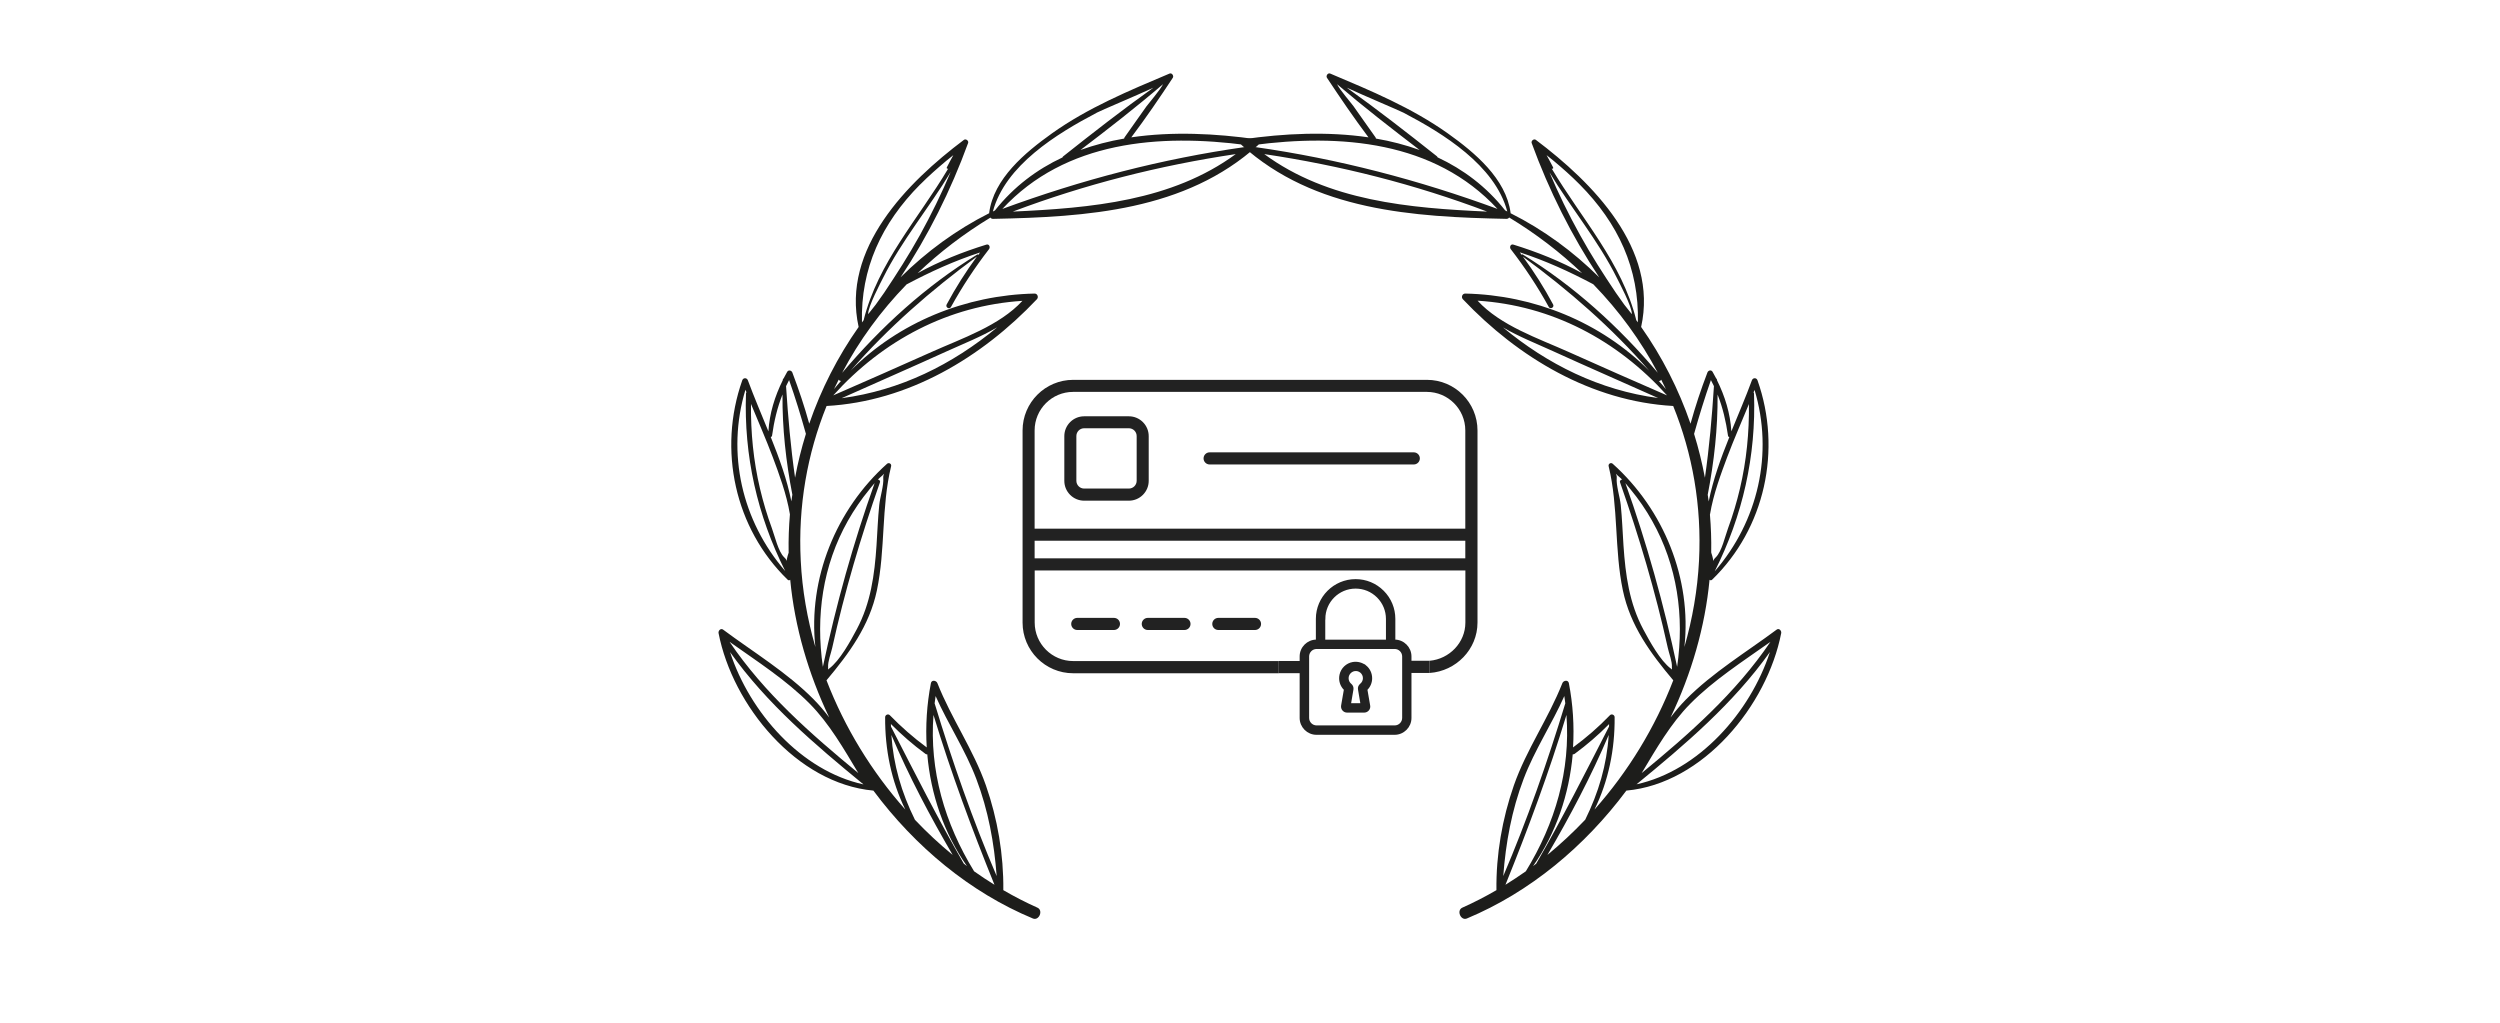 <?xml version="1.0" encoding="UTF-8"?>
<svg id="Layer_1" data-name="Layer 1" xmlns="http://www.w3.org/2000/svg" width="330" height="135" viewBox="0 0 330 135">
  <defs>
    <style>
      .cls-1, .cls-2 {
        fill: #222;
      }

      .cls-1, .cls-3 {
        stroke-width: 0px;
      }

      .cls-2 {
        stroke: #222;
        stroke-miterlimit: 10;
        stroke-width: .25px;
      }

      .cls-3 {
        fill: #1d1d1b;
      }
    </style>
  </defs>
  <g>
    <g>
      <path class="cls-3" d="M131.11,28.89c12.29-.25,25.37-1.06,34.94-9.72.24-.22.14-.74-.21-.79-5.35-.76-11.07-1.05-16.51-.25,1.92-2.55,3.72-5.19,5.48-7.86.17-.26-.12-.69-.43-.56-5.35,2.26-10.79,4.52-15.54,7.91-3.51,2.51-7.67,5.95-8.27,10.48,0,.02.01.03.01.04-4.37,2.2-8.29,5.08-11.71,8.47,3.66-5.52,6.62-11.43,8.92-17.73.11-.29-.29-.61-.55-.42-7.5,5.63-16.19,14.39-13.9,24.7-2.76,3.92-4.96,8.23-6.52,12.77-.63-2.29-1.39-4.54-2.23-6.76-.11-.28-.51-.38-.68-.09-.17.29-.32.58-.48.88-.05.03-.1.07-.1.15,0,.02,0,.04,0,.07-1.05,2.11-1.76,4.4-1.9,6.76-.92-2.26-1.88-4.5-2.71-6.74-.13-.36-.61-.37-.74,0-3.23,9.15-1,19.55,6,26.33.11.11.24.08.33,0,.59,6.21,2.39,12.4,5.15,18.18-.63-.83-1.3-1.63-2.03-2.37-3.5-3.55-8-6.27-11.98-9.23-.32-.23-.66.15-.6.46,1.86,9.55,10.3,19.86,20.44,20.79,5.5,7.39,12.74,13.42,21.05,16.88.81.34,1.41-1.07.6-1.43-1.54-.69-3.04-1.46-4.5-2.31.05-4.69-.76-9.41-2.3-13.83-1.66-4.74-4.57-8.84-6.4-13.49-.14-.37-.77-.48-.86,0-.54,2.79-.72,5.65-.55,8.48-1.75-1.29-3.35-2.69-4.87-4.25-.22-.23-.62-.05-.62.26-.03,4.25.81,8.41,2.66,12.19-4.44-5-8-10.82-10.4-17.06,2.99-3.56,5.67-7.21,6.65-11.86,1.14-5.41.57-11,1.88-16.4.08-.32-.3-.53-.54-.32-6.75,6.05-10.45,15.19-9.46,24.18-1.07-3.71-1.74-7.53-1.93-11.38-.37-7.25.87-14.14,3.41-20.43,10.78-.6,20.46-6.38,27.76-14.09.26-.27.08-.76-.31-.75-9.07.19-17.91,3.78-24.28,10.18,4.96-5.68,10.58-10.59,16.67-15.06-1.47,2.01-2.81,4.11-3.99,6.32-.2.37.36.71.57.33,1.48-2.68,3.15-5.21,5.02-7.63.2-.26.03-.72-.35-.6-3.13.97-6.2,2.19-9.07,3.77,2.88-2.75,6.1-5.21,9.61-7.34.07.1.17.17.34.17ZM133.69,27.93c9.51-3.59,19.37-6.09,29.43-7.59-8.44,6.19-19.12,7.12-29.43,7.59ZM164.63,19.16c-.1.09-.2.17-.31.25-10.96,1.55-21.63,4.34-32.01,8.17,8.32-8.98,20.73-9.96,32.31-8.42ZM151.34,14.03c-.96,1.37-1.94,2.72-2.89,4.09-.04.06-.06.12-.06.17-1.98.34-3.91.84-5.77,1.51,3.7-2.81,7.38-5.67,10.9-8.69-.35.74-1.89,2.52-2.18,2.92ZM144.74,14.89c.6-.32,5.18-2.24,7.5-3.31-4.06,2.89-8,5.97-11.9,9.06-.05.04-.08.09-.09.14-3.37,1.58-6.41,3.84-8.92,7-.09.04-.18.09-.27.14,1.63-6.1,8.45-10.28,13.68-13.02ZM123.5,91.88c1.65,3.71,3.92,7.11,5.37,10.93,1.58,4.16,2.36,8.44,2.69,12.83-3.17-7.42-5.84-15.08-8.19-22.8.04-.32.08-.64.13-.96ZM123.22,94.37c2.31,7.62,5.06,15.04,8.05,22.42-.91-.56-1.81-1.16-2.69-1.78-3.89-6.34-5.91-13.32-5.36-20.64ZM122.15,99.51c.09.06.17.08.25.06.46,5.27,2.18,10.39,5.24,14.76-.14-.11-.28-.22-.42-.33-3.42-5.93-6.49-12.01-9.61-18.09,0-.11-.01-.22-.01-.34,1.42,1.43,2.92,2.74,4.56,3.94ZM117.66,97.01c2.32,5.46,5.1,10.72,8.09,15.84-1.75-1.44-3.42-2.99-4.98-4.64-1.77-3.58-2.85-7.26-3.11-11.21ZM96.37,86.08c4.84,6.8,11.18,12.19,17.61,17.46-8.21-1.78-15.01-9.48-17.61-17.46ZM96.3,84.72c3.61,2.56,7.51,5.06,10.59,8.18,2.58,2.61,4.5,5.96,6.41,9.15-6.28-5.17-12.41-10.54-17-17.33ZM115.88,63.3c.07-.07.15-.15.22-.21.31-.26.49-.44.61-.56-.07.13-.14.32-.12.54.09,1-.43,2.57-.53,3.59-.18,1.77-.24,3.55-.36,5.33-.26,3.89-.76,7.62-2.62,11.1-.83,1.56-2.22,4.11-3.64,5.17-.06.04-.1.08-.14.12.01-.09.02-.19.01-.32-.05-.76.38-1.8.54-2.54,1.63-7.41,3.79-14.68,6.3-21.84.08-.22-.09-.36-.27-.38ZM111.93,68.73c.82-1.45,1.76-2.83,2.82-4.11.22-.27.45-.57.7-.85-2.83,7.92-5.08,16.03-6.83,24.25-.97-6.67-.03-13.37,3.31-19.29ZM98.4,51.45c.04.11.08.22.13.32-.03.05-.05.1-.06.17-.29,8.22,1.49,16.1,5.18,23.44-5.72-6.61-7.78-15.55-5.25-23.94ZM104.11,72.9s-.01.06-.02.09c-.2.58-.24.9-.24,1.05-.03-.11-.12-.28-.34-.48-.78-.74-1.25-2.83-1.62-3.83-.63-1.71-1.15-3.46-1.57-5.23-.87-3.68-1.23-7.41-1.19-11.18.96,2.33,1.98,4.65,2.87,7.01.78,2.09,1.83,4.87,2.27,7.56-.14,1.66-.2,3.33-.17,5ZM104.46,66.18c-.57-2.88-1.6-5.7-2.72-8.49.08-.02.15-.07.17-.18.27-1.92.69-3.71,1.38-5.44-.04,4.43.46,8.89,1.3,13.22,0,0,0,0,0,0-.04.29-.09.59-.13.88ZM104.95,63.06c-.58-4.02-.93-8.03-1.19-12.09.13-.27.26-.53.4-.8.83,2.34,1.55,4.71,2.22,7.1,0,0,0,0,0,0-.59,1.9-1.07,3.83-1.43,5.78ZM121.42,31.05c-1.45,2.61-3.05,5.11-4.71,7.59-.08.12-.61.86-1.12,1.58-.34.41-.67.83-.99,1.25-.08-.91,1.74-4.34,1.95-4.76,2.47-4.97,6.09-9.26,8.94-14.01-1.21,2.86-2.57,5.64-4.07,8.35ZM121.47,24.35c1.1-1.11,2.27-2.14,3.46-3.14.3-.25.61-.49.91-.73-.3.53-.58,1.08-.86,1.61-.07.14.08.23.18.17-3.91,6.6-9.28,12.41-11.16,20.01-.07.1-.14.19-.22.29-.19-7.1,2.59-13.08,7.68-18.21ZM110.71,50.11c.07.11.19.19.31.17-.32.36-.63.71-.93,1.08.2-.42.41-.84.62-1.25ZM111.12,52.55c4.62-2.07,9.27-4.09,13.88-6.19,2.16-.98,4.52-1.91,6.63-3.15-5.92,4.91-12.79,8.32-20.51,9.35ZM134.97,39.7c-3.03,3.3-8.01,4.97-11.98,6.75-4.32,1.93-8.66,3.85-13,5.74,6.56-7.28,15.21-11.86,24.99-12.48ZM129.37,33.32c-.08.11-.16.22-.24.33-.02-.05-.07-.09-.14-.05-6.8,4.17-12.69,9.55-17.83,15.62,2.24-4.26,5.11-8.18,8.51-11.68,3.13-1.66,6.31-3.11,9.69-4.21Z"/>
      <path class="cls-3" d="M199.23,28.72c3.51,2.13,6.73,4.59,9.61,7.34-2.87-1.58-5.94-2.8-9.07-3.77-.38-.12-.55.34-.35.6,1.87,2.42,3.55,4.95,5.02,7.63.21.37.77.04.57-.33-1.18-2.21-2.51-4.31-3.99-6.32,6.09,4.47,11.72,9.37,16.67,15.06-6.37-6.4-15.21-9.99-24.28-10.18-.39,0-.57.48-.31.75,7.31,7.71,16.99,13.48,27.76,14.09,2.55,6.29,3.78,13.18,3.41,20.43-.2,3.85-.86,7.67-1.93,11.38.99-8.99-2.71-18.13-9.46-24.18-.24-.22-.62,0-.54.32,1.31,5.4.74,10.99,1.88,16.4.98,4.66,3.65,8.3,6.65,11.86-2.4,6.24-5.96,12.06-10.4,17.06,1.85-3.77,2.7-7.94,2.66-12.19,0-.31-.4-.49-.62-.26-1.51,1.57-3.12,2.96-4.87,4.25.17-2.83-.01-5.69-.55-8.48-.09-.48-.72-.37-.86,0-1.83,4.65-4.74,8.75-6.4,13.49-1.54,4.42-2.36,9.15-2.3,13.83-1.46.85-2.96,1.62-4.5,2.31-.81.36-.21,1.77.6,1.43,8.31-3.47,15.55-9.5,21.05-16.88,10.14-.92,18.58-11.23,20.44-20.79.06-.31-.29-.7-.6-.46-3.98,2.96-8.48,5.68-11.98,9.23-.73.74-1.4,1.54-2.03,2.37,2.76-5.77,4.56-11.96,5.15-18.18.09.08.22.1.33,0,7-6.78,9.24-17.18,6-26.33-.13-.37-.61-.36-.74,0-.82,2.24-1.79,4.48-2.71,6.74-.14-2.36-.85-4.65-1.9-6.76,0-.02,0-.04,0-.07,0-.08-.05-.12-.1-.15-.15-.3-.31-.59-.48-.88-.17-.3-.57-.2-.68.09-.85,2.22-1.6,4.47-2.23,6.76-1.56-4.54-3.76-8.86-6.52-12.77,2.29-10.31-6.4-19.06-13.9-24.7-.26-.19-.65.13-.55.42,2.3,6.3,5.26,12.21,8.92,17.73-3.42-3.39-7.34-6.28-11.71-8.47,0-.01.01-.02.01-.04-.6-4.53-4.75-7.97-8.27-10.48-4.76-3.39-10.19-5.65-15.54-7.91-.31-.13-.6.3-.43.56,1.76,2.66,3.56,5.3,5.48,7.86-5.43-.8-11.15-.52-16.51.25-.35.05-.45.57-.21.79,9.57,8.66,22.65,9.47,34.94,9.72.16,0,.27-.07.34-.17ZM166.88,20.34c10.06,1.5,19.91,3.99,29.42,7.59-10.3-.46-20.98-1.39-29.42-7.59ZM197.68,27.58c-10.38-3.82-21.05-6.61-32.01-8.17-.1-.08-.2-.17-.31-.25,11.58-1.54,23.99-.56,32.31,8.42ZM176.49,11.11c3.53,3.02,7.21,5.87,10.9,8.69-1.86-.67-3.79-1.17-5.77-1.51,0-.05-.02-.11-.06-.17-.96-1.37-1.94-2.72-2.89-4.09-.29-.41-1.83-2.18-2.18-2.92ZM198.95,27.91c-.09-.04-.18-.09-.27-.14-2.5-3.16-5.55-5.42-8.92-7-.02-.05-.04-.1-.09-.14-3.9-3.09-7.85-6.17-11.9-9.06,2.32,1.08,6.9,3,7.5,3.31,5.23,2.74,12.05,6.93,13.69,13.02ZM206.62,92.84c-2.35,7.72-5.02,15.38-8.19,22.8.33-4.39,1.11-8.67,2.69-12.83,1.45-3.82,3.72-7.22,5.37-10.93.05.32.09.64.13.96ZM201.41,115.01c-.88.62-1.78,1.21-2.69,1.78,2.99-7.38,5.74-14.81,8.05-22.42.55,7.32-1.47,14.3-5.36,20.64ZM212.4,95.57c0,.11-.01.22-.01.34-3.12,6.09-6.18,12.17-9.61,18.09-.14.11-.28.22-.42.33,3.05-4.37,4.77-9.49,5.24-14.76.08.01.16,0,.25-.06,1.63-1.2,3.14-2.5,4.56-3.94ZM209.24,108.21c-1.57,1.65-3.23,3.2-4.98,4.64,2.99-5.12,5.78-10.39,8.09-15.84-.25,3.95-1.34,7.62-3.11,11.21ZM216.02,103.53c6.43-5.26,12.77-10.66,17.61-17.46-2.6,7.97-9.4,15.67-17.61,17.46ZM216.7,102.05c1.91-3.19,3.83-6.54,6.41-9.15,3.08-3.12,6.98-5.62,10.59-8.18-4.6,6.79-10.72,12.16-17,17.33ZM213.85,63.68c2.51,7.16,4.67,14.42,6.3,21.84.16.75.59,1.78.54,2.54,0,.13,0,.23.01.32-.04-.04-.08-.08-.14-.12-1.42-1.06-2.8-3.61-3.64-5.17-1.86-3.48-2.36-7.22-2.62-11.1-.12-1.78-.18-3.56-.36-5.33-.1-1.02-.63-2.6-.53-3.59.02-.22-.05-.41-.12-.54.11.12.3.3.61.56.08.07.15.14.22.21-.18.02-.35.16-.27.38ZM221.38,88.02c-1.75-8.23-4-16.33-6.83-24.25.24.28.47.58.7.85,1.06,1.28,2.01,2.67,2.82,4.11,3.34,5.92,4.28,12.62,3.31,19.29ZM226.35,75.4c3.69-7.34,5.47-15.22,5.18-23.44,0-.07-.03-.13-.06-.17.04-.11.09-.22.13-.32,2.53,8.39.47,17.33-5.25,23.94ZM225.72,67.9c.44-2.69,1.49-5.47,2.27-7.56.89-2.36,1.91-4.68,2.87-7.01.04,3.76-.32,7.49-1.19,11.18-.42,1.77-.94,3.52-1.57,5.23-.37,1-.83,3.08-1.62,3.83-.22.2-.3.38-.34.48,0-.15-.04-.47-.24-1.05,0-.03-.02-.06-.02-.09.03-1.67-.03-3.34-.17-5ZM225.42,65.3s0,0,0,0c.84-4.33,1.34-8.79,1.3-13.22.69,1.73,1.1,3.52,1.38,5.44.01.1.09.16.17.18-1.12,2.79-2.15,5.61-2.72,8.49-.04-.29-.09-.59-.13-.88ZM223.62,57.27s0,0,0,0c.67-2.39,1.4-4.76,2.22-7.1.14.26.27.53.4.8-.26,4.06-.61,8.07-1.19,12.09-.37-1.95-.84-3.89-1.43-5.78ZM204.5,22.7c2.85,4.75,6.47,9.04,8.94,14.01.21.43,2.04,3.85,1.96,4.76-.32-.42-.65-.84-.99-1.25-.5-.72-1.04-1.46-1.12-1.58-1.66-2.47-3.27-4.98-4.71-7.59-1.51-2.71-2.87-5.5-4.07-8.35ZM216.21,42.56c-.07-.1-.14-.2-.22-.29-1.88-7.6-7.24-13.41-11.16-20.01.11.06.26-.03.18-.17-.28-.53-.56-1.08-.86-1.61.3.24.61.49.91.73,1.2,1,2.36,2.03,3.46,3.14,5.09,5.13,7.86,11.11,7.68,18.21ZM219.9,51.37c-.3-.37-.62-.73-.93-1.08.12.02.25-.06.31-.17.21.42.42.83.62,1.25ZM198.36,43.2c2.12,1.24,4.48,2.17,6.63,3.15,4.61,2.1,9.25,4.12,13.88,6.19-7.72-1.03-14.6-4.44-20.51-9.35ZM220.02,52.18c-4.34-1.89-8.68-3.8-13-5.74-3.97-1.78-8.95-3.45-11.98-6.75,9.78.62,18.43,5.2,24.99,12.48ZM210.32,37.53c3.4,3.5,6.27,7.43,8.51,11.68-5.14-6.07-11.03-11.45-17.83-15.62-.06-.04-.12,0-.14.05-.08-.11-.16-.22-.24-.33,3.38,1.1,6.56,2.55,9.69,4.21Z"/>
    </g>
    <g>
      <path class="cls-1" d="M188.36,50.14h-46.7c-3.68,0-6.68,2.99-6.68,6.68v25.37c0,3.68,2.99,6.68,6.68,6.68h27.14v-1.61h-27.14c-2.8,0-5.08-2.28-5.08-5.08v-6.88h56.85v6.88c0,2.65-2.12,4.81-4.71,5.04v1.61c3.47-.24,6.31-3.11,6.31-6.65v-25.36c0-3.68-2.99-6.68-6.67-6.68ZM136.57,56.81c0-2.8,2.28-5.08,5.08-5.08h46.69c2.8,0,5.08,2.28,5.08,5.08v12.97h-56.85v-12.97ZM193.42,73.7h-56.85v-2.32h56.85v2.32h.01-.01Z"/>
      <path class="cls-1" d="M147.04,81.56h-4.84c-.44,0-.8.36-.8.8s.36.8.8.8h4.84c.44,0,.8-.36.8-.8s-.35-.8-.8-.8Z"/>
      <path class="cls-1" d="M156.35,81.56h-4.84c-.44,0-.8.36-.8.8s.36.8.8.8h4.84c.44,0,.8-.36.8-.8s-.36-.8-.8-.8Z"/>
      <path class="cls-1" d="M165.66,81.56h-4.84c-.44,0-.8.36-.8.8s.36.8.8.8h4.84c.44,0,.8-.36.8-.8s-.36-.8-.8-.8Z"/>
      <path class="cls-1" d="M159.67,61.31h26.95c.44,0,.8-.36.8-.8s-.36-.8-.8-.8h-26.95c-.44,0-.8.36-.8.8s.36.8.8.8Z"/>
      <path class="cls-1" d="M143.11,66.09h5.9c1.45,0,2.62-1.18,2.62-2.62v-5.9c0-1.45-1.18-2.62-2.62-2.62h-5.9c-1.45,0-2.62,1.18-2.62,2.62v5.9c0,1.44,1.17,2.62,2.62,2.62ZM142.08,57.56c0-.57.46-1.03,1.03-1.03h5.9c.57,0,1.03.46,1.03,1.03v5.9c0,.57-.46,1.03-1.03,1.03h-5.9c-.57,0-1.03-.46-1.03-1.03v-5.9Z"/>
      <path class="cls-2" d="M184.1,84.55h-.04v-2.86c0-1.36-.53-2.65-1.5-3.62s-2.25-1.5-3.62-1.5c-2.82,0-5.12,2.3-5.12,5.12v2.86h-.04c-1.15,0-2.1.94-2.1,2.1v8.12c0,1.15.94,2.1,2.1,2.1h10.31c1.15,0,2.1-.94,2.1-2.1v-8.12c0-1.15-.94-2.1-2.1-2.1ZM174.82,81.69c0-2.28,1.85-4.12,4.12-4.12,1.1,0,2.14.43,2.92,1.21s1.21,1.82,1.21,2.92v2.86h-8.26v-2.87ZM185.21,94.77c0,.61-.5,1.11-1.11,1.11h-10.31c-.61,0-1.11-.5-1.11-1.11v-8.12c0-.61.5-1.11,1.11-1.11h10.31c.61,0,1.11.5,1.11,1.11v8.12Z"/>
      <path class="cls-2" d="M180.27,87.96c-.47-.39-1.08-.55-1.69-.45-.81.14-1.47.77-1.64,1.57-.16.72.07,1.44.58,1.93l-.37,2.14c-.03.2.02.4.15.55s.31.24.52.24h2.25c.2,0,.39-.09.52-.24s.19-.36.15-.55l-.37-2.14c.4-.38.63-.91.63-1.48,0-.62-.27-1.19-.73-1.58ZM179.62,90.36c-.19.15-.29.4-.24.64l.33,1.95h-1.51l.33-1.95c.04-.24-.05-.48-.24-.64-.32-.26-.46-.67-.37-1.08.09-.4.44-.73.84-.81.33-.06.64.02.89.23.24.2.38.5.38.82s-.15.63-.4.83Z"/>
    </g>
  </g>
  <rect class="cls-1" x="168.8" y="87.25" width="3.18" height="1.61"/>
  <rect class="cls-1" x="185.54" y="87.22" width="3.18" height="1.61"/>
</svg>